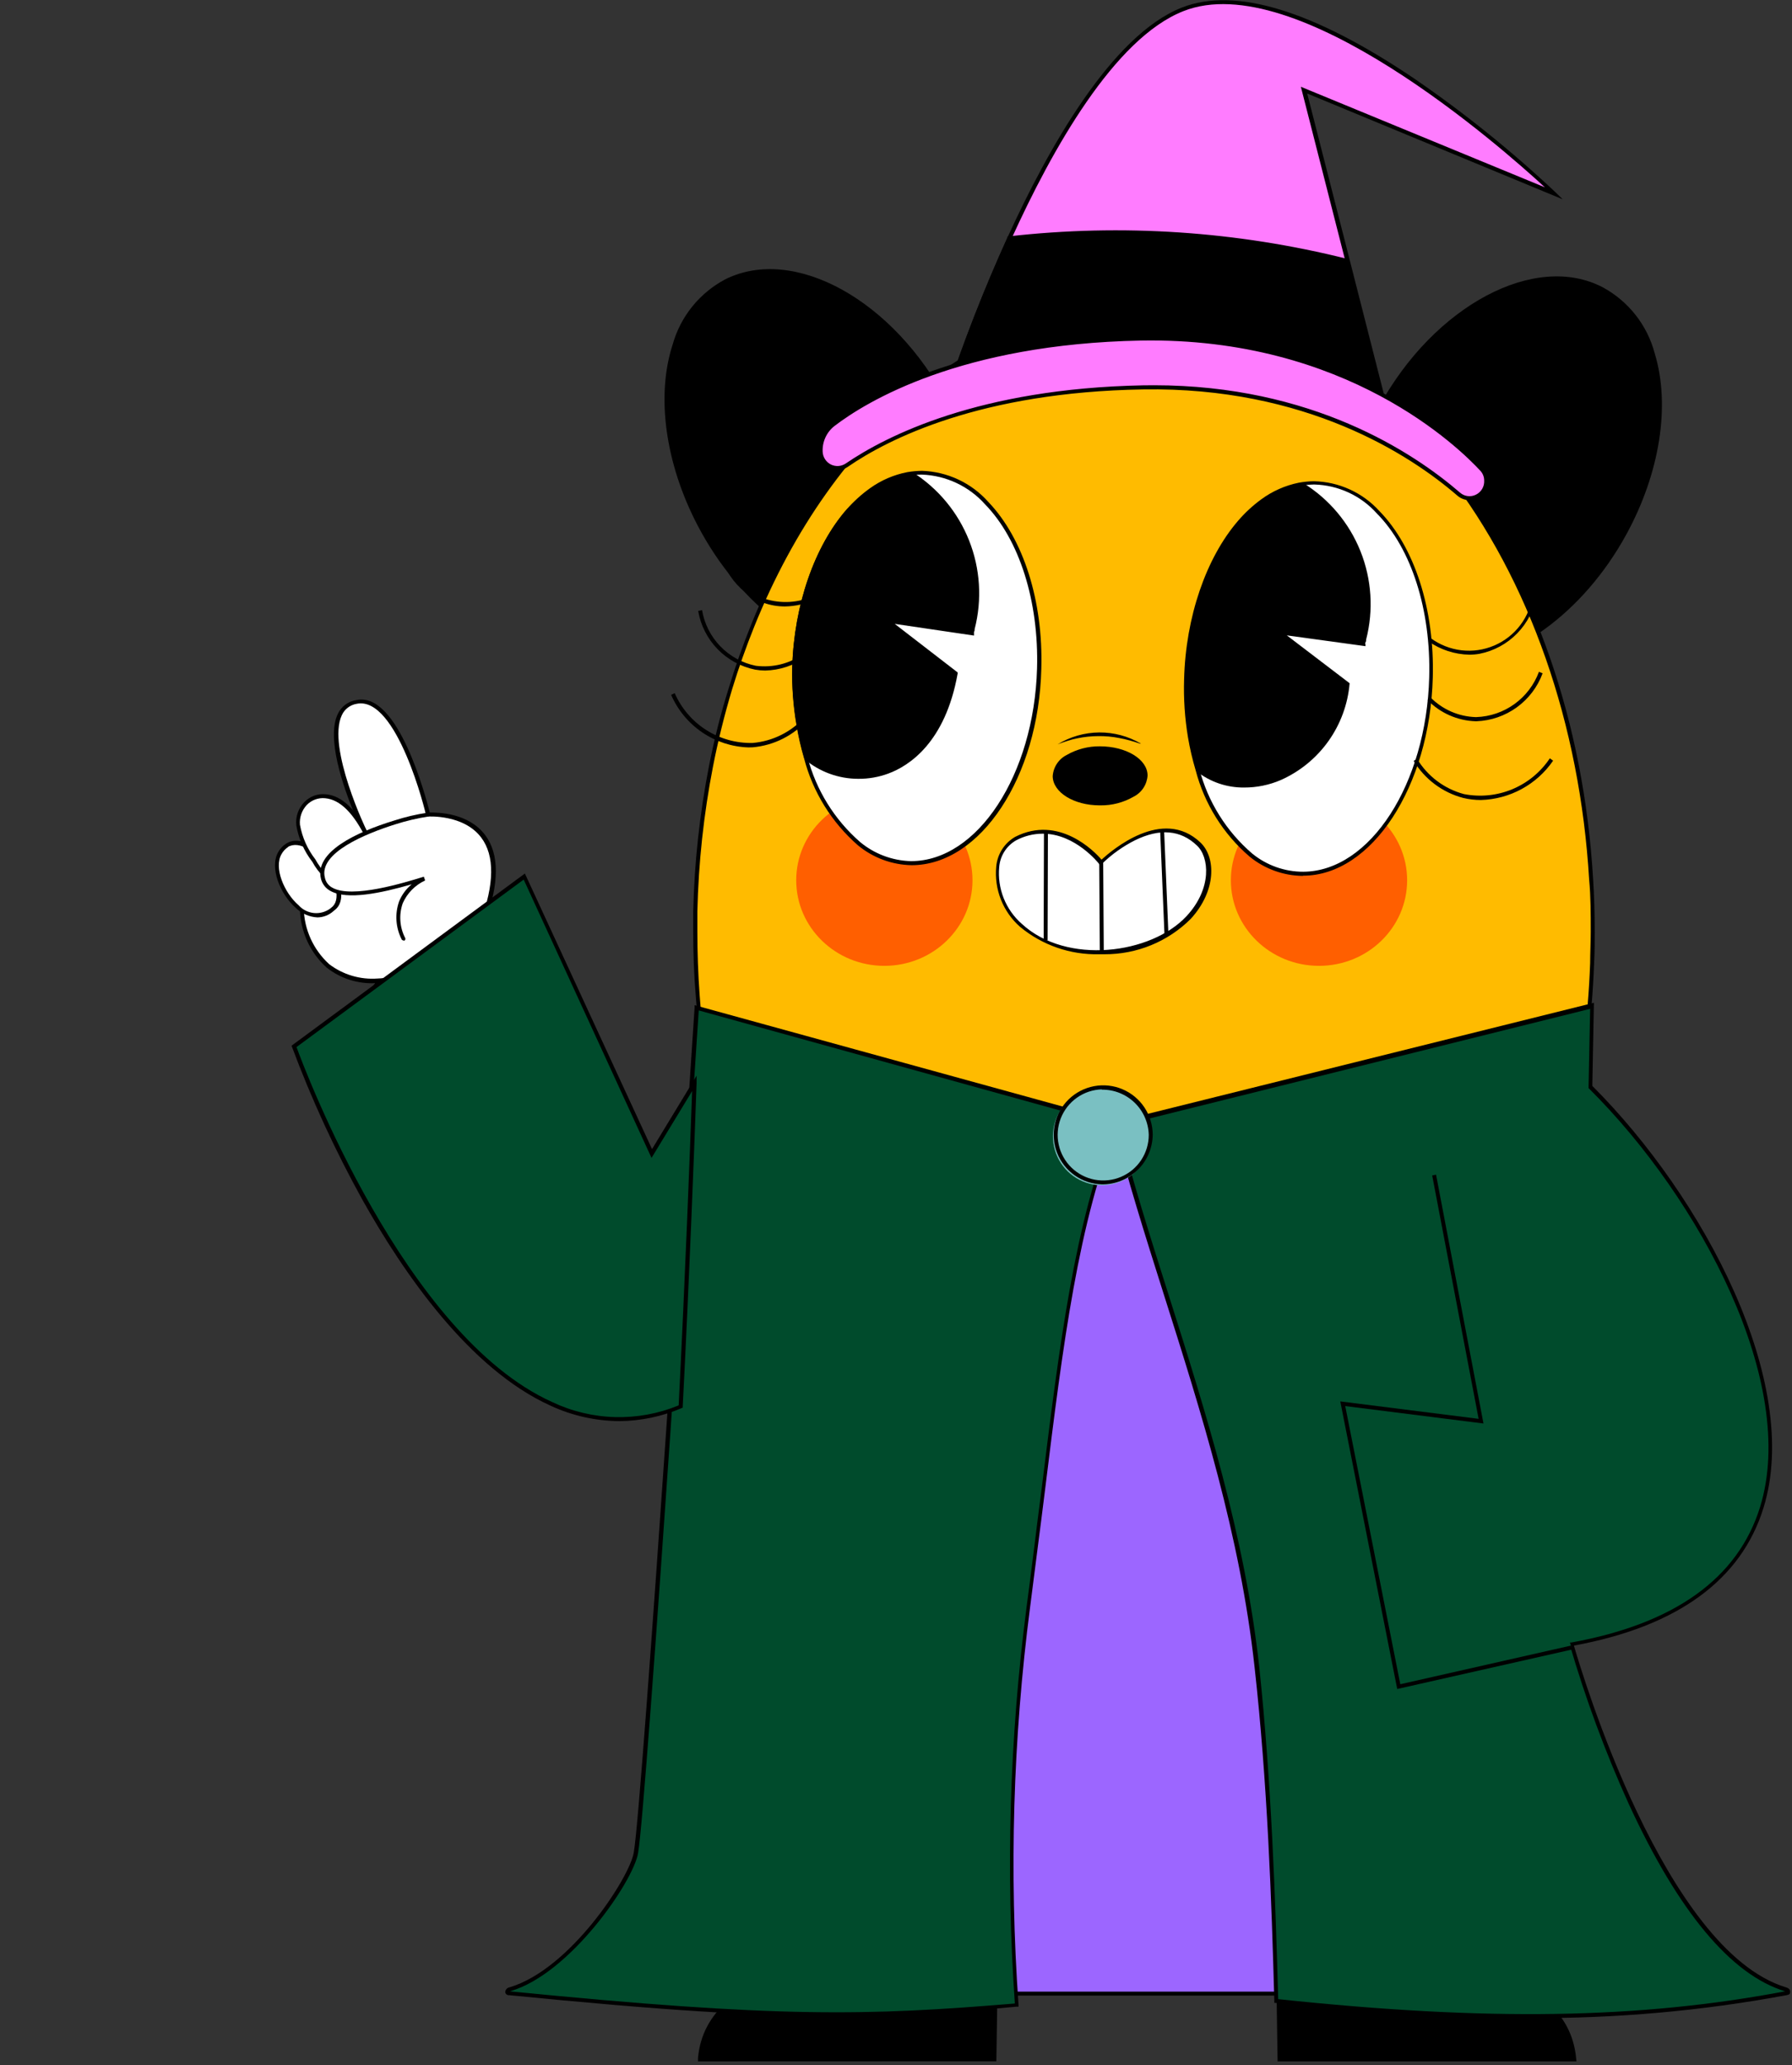 <?xml version="1.0" encoding="UTF-8"?> <svg xmlns="http://www.w3.org/2000/svg" width="467" height="538" viewBox="0 0 467 538" fill="none"><rect x="0" y="0" width="467" height="538" fill="#333333" stroke="none"/><g clip-path="url(#clip0_227_3831)"><path d="M363.425 366.212L362.702 511.691C362.702 511.691 407.608 509.42 410.008 536.26H333.694L331.113 367.193L363.425 366.212Z" fill="black"></path><path d="M410.83 537.034H332.943L330.336 366.471H331.084L363.344 365.516V366.238H364.118L363.447 510.994C369.564 510.865 408.482 510.994 410.753 536.312L410.83 537.034ZM334.439 535.46H409.153C405.979 510.53 363.163 512.388 362.699 512.388H361.899L362.621 366.858L358.363 367.012L331.859 367.787L334.439 535.46Z" fill="black"></path><path d="M229.302 366.212L230.024 511.691C230.024 511.691 185.119 509.42 182.719 536.26H259.032L261.613 367.193L229.302 366.212Z" fill="black"></path><path d="M181.895 537.035V536.209C184.14 510.943 223.187 510.762 229.2 510.891L228.478 366.213H229.226V365.49L261.486 366.445H262.234L259.653 537.009L181.895 537.035ZM227.729 512.414C218.8 512.414 186.437 513.911 183.572 535.512H258.415L260.995 367.942L234.491 367.168L230.233 367.013L230.955 512.543H230.155L227.729 512.414Z" fill="black"></path><path d="M240.313 168.177C257.613 158.67 260.014 129.809 245.674 103.714C231.334 77.62 205.685 64.173 188.384 73.68C171.084 83.188 168.683 112.048 183.023 138.143C197.363 164.237 223.012 177.684 240.313 168.177Z" fill="black"></path><path d="M228.089 171.7C211.83 171.7 193.016 158.254 181.867 137.014C173.403 120.884 170.925 103.231 175.286 89.786C176.304 86.151 178.054 82.763 180.428 79.83C182.802 76.896 185.751 74.479 189.094 72.727C207.004 63.875 232.967 78.249 246.877 104.806C255.342 120.961 257.82 138.614 253.458 152.06C252.44 155.691 250.69 159.075 248.316 162.004C245.941 164.933 242.993 167.346 239.651 169.093C236.052 170.847 232.093 171.739 228.089 171.7ZM200.681 71.049C196.815 71.036 192.999 71.919 189.532 73.63C186.322 75.328 183.491 77.661 181.211 80.487C178.931 83.313 177.249 86.573 176.267 90.07C172.009 103.257 174.435 120.6 182.771 136.523C193.765 157.428 212.192 170.693 228.063 170.693C231.929 170.705 235.745 169.822 239.212 168.112C242.425 166.418 245.258 164.086 247.539 161.259C249.82 158.433 251.5 155.171 252.478 151.673C256.736 138.485 254.31 121.142 245.974 105.219C234.98 84.418 216.553 71.152 200.681 71.152V71.049Z" fill="black"></path><path d="M422.62 140.253C437.397 114.387 435.491 85.486 418.363 75.701C401.235 65.915 375.37 78.95 360.593 104.816C345.815 130.682 347.721 159.583 364.849 169.368C381.978 179.154 407.842 166.119 422.62 140.253Z" fill="black"></path><path d="M377.516 173.119C373.36 173.157 369.254 172.201 365.542 170.332C362.234 168.528 359.329 166.069 357.004 163.105C354.679 160.141 352.983 156.734 352.018 153.092C347.889 139.569 350.651 121.942 359.374 105.941C373.749 79.617 400.021 65.63 417.673 74.843C420.987 76.636 423.898 79.088 426.228 82.049C428.558 85.009 430.258 88.415 431.222 92.057C435.352 105.58 432.59 123.207 423.841 139.208C412.46 160.009 393.672 173.119 377.516 173.119ZM405.673 72.985C389.904 72.985 371.503 85.889 360.277 106.535C351.683 122.303 348.947 139.646 352.999 152.989C353.911 156.489 355.525 159.767 357.744 162.625C359.962 165.482 362.738 167.858 365.903 169.609C369.494 171.384 373.46 172.269 377.465 172.19C393.208 172.19 411.634 159.286 422.835 138.64C431.455 122.871 434.165 105.554 430.113 92.186C429.201 88.686 427.586 85.407 425.368 82.55C423.15 79.693 420.374 77.317 417.209 75.566C413.623 73.802 409.668 72.918 405.673 72.985Z" fill="black"></path><path d="M415.068 242.594C415.068 245.175 415.068 248.039 414.913 250.723C412.797 311.346 386.886 363.245 349.877 388.717C334.797 399.468 316.781 405.332 298.262 405.518C284.382 405.461 270.711 402.128 258.363 395.789C216.787 374.988 186.385 322.598 181.765 259.42C181.37 253.932 181.172 248.358 181.172 242.697C181.172 240.942 181.172 239.239 181.172 237.535C181.457 224.795 182.838 212.102 185.301 199.598C186.669 192.63 188.372 185.868 190.463 179.339C192.166 173.713 194.102 168.267 196.218 163.003C216.245 113.323 254.414 79.772 298.262 79.772C359.555 79.772 409.829 145.453 414.784 229.045C414.939 233.535 415.068 238.103 415.068 242.594Z" fill="#FFBB00"></path><path d="M298.129 406.138C284.194 406.075 270.471 402.724 258.076 396.357C215.983 375.065 185.814 321.333 181.323 259.446C180.833 253.846 180.652 248.22 180.652 242.594C180.652 240.839 180.652 239.136 180.652 237.432C180.956 224.693 182.337 212.001 184.782 199.495C186.124 192.682 187.827 185.842 189.943 179.184C191.621 173.661 193.556 168.164 195.724 162.822C216.37 111.206 255.779 79.231 298.233 79.231C327.912 79.231 356.274 94.715 378.03 122.742C399.786 150.77 412.768 188.397 415.168 229.019C415.452 233.38 415.581 237.974 415.581 242.697C415.581 245.278 415.581 248.142 415.426 250.852C413.361 309.926 388.353 362.961 350.184 389.259C334.986 400.116 316.806 406.011 298.129 406.138ZM298.129 80.289C256.089 80.289 217.196 112.058 196.576 163.209C194.434 168.525 192.498 173.997 190.821 179.468C188.833 186.101 187.13 192.914 185.814 199.675C183.39 212.123 182.026 224.754 181.736 237.432C181.736 239.136 181.736 240.865 181.736 242.594C181.736 248.091 181.917 253.691 182.33 259.266C186.769 320.895 216.783 374.214 258.463 395.428C270.726 401.775 284.321 405.118 298.129 405.183C316.594 405.052 334.567 399.22 349.59 388.485C387.502 362.368 412.329 309.642 414.394 250.904C414.394 248.323 414.548 245.458 414.548 242.774C414.548 238.077 414.548 233.484 414.135 229.174C411.735 188.681 398.651 151.131 377.101 123.362C355.552 95.593 327.499 80.289 298.129 80.289Z" fill="black"></path><path d="M246.926 103.232C265.524 95.988 285.49 92.926 305.404 94.264C325.319 95.602 344.695 101.307 362.158 110.974C358.493 96.573 354.82 82.173 351.138 67.772L339.834 23.486L404.947 50.377C403.192 48.674 341.227 -10.606 308.168 2.401C290.412 9.42 274.282 37.293 263.03 61.939C256.916 75.401 251.54 89.185 246.926 103.232Z" fill="#FF7CFF"></path><path d="M362.959 112.083L361.927 111.515C344.53 101.875 325.224 96.184 305.381 94.846C285.537 93.508 265.641 96.556 247.108 103.773L246.102 104.16L246.437 103.128C251.066 89.083 256.45 75.299 262.567 61.836C273.174 38.608 289.691 9.188 307.963 1.987C321.899 -3.51 342.287 2.736 368.585 20.491C381.567 29.384 393.845 39.263 405.31 50.041L407.245 51.925L340.661 24.363L351.733 67.72C355.174 81.226 358.615 94.723 362.056 108.212L362.959 112.083ZM296.401 93.527C299.549 93.527 302.672 93.527 305.821 93.837C325.25 95.262 344.158 100.776 361.308 110.019L360.92 108.47C357.479 94.964 354.038 81.467 350.597 67.978C346.829 53.181 343.053 38.393 339.268 23.614L339.01 22.608L402.6 48.803C391.399 38.479 337.822 -8.697 308.427 2.89C290.362 9.988 274.129 39.021 263.573 62.248C257.596 75.355 252.315 88.767 247.753 102.431C263.296 96.543 279.78 93.526 296.401 93.527Z" fill="black"></path><path d="M246.926 103.231C265.524 95.987 285.49 92.926 305.404 94.264C325.319 95.602 344.695 101.307 362.158 110.974C358.493 96.573 354.82 82.172 351.138 67.772C322.353 60.575 292.512 58.599 263.03 61.939C256.916 75.4 251.54 89.185 246.926 103.231Z" fill="black"></path><path d="M362.959 112.084L361.927 111.516C344.53 101.876 325.224 96.184 305.381 94.846C285.537 93.508 265.641 96.556 247.108 103.773L246.102 104.161L246.437 103.128C251.066 89.084 256.45 75.299 262.567 61.836V61.578H262.877C292.421 58.236 322.325 60.229 351.165 67.462H351.475V67.746C354.916 81.252 358.357 94.749 361.798 108.238L362.959 112.084ZM296.401 93.528C299.549 93.528 302.672 93.528 305.821 93.838C325.25 95.263 344.158 100.777 361.308 110.019L360.92 108.47C357.479 95.085 354.038 81.691 350.597 68.288C322.055 61.167 292.471 59.2 263.238 62.481C257.389 75.521 252.221 88.856 247.753 102.431C263.296 96.543 279.78 93.526 296.401 93.528Z" fill="black"></path><path d="M213.867 117.71C213.871 118.501 214.089 119.276 214.5 119.952C214.91 120.629 215.497 121.181 216.197 121.549C216.897 121.918 217.684 122.089 218.474 122.045C219.263 122 220.026 121.742 220.68 121.297C231.184 114.148 255.289 101.864 297.897 101.038C340.506 100.212 367.811 118.226 380.147 128.859C380.794 129.413 381.59 129.765 382.435 129.87C383.281 129.974 384.139 129.827 384.902 129.447C385.664 129.067 386.298 128.471 386.724 127.733C387.15 126.995 387.348 126.148 387.296 125.297C387.246 124.253 386.835 123.259 386.134 122.484C380.302 116.11 350.958 87.308 297.278 88.341C250.153 89.244 225.661 104.187 217.274 110.69C216.188 111.528 215.321 112.615 214.746 113.86C214.171 115.104 213.905 116.469 213.97 117.839L213.867 117.71Z" fill="#FF7CFF"></path><path d="M382.936 130.304C381.789 130.304 380.681 129.892 379.813 129.142C367.425 118.432 340.275 100.754 297.899 101.451C255.523 102.147 231.496 114.354 220.966 121.606C220.256 122.102 219.425 122.394 218.561 122.454C217.697 122.513 216.834 122.336 216.063 121.942C215.297 121.534 214.655 120.928 214.201 120.189C213.747 119.45 213.499 118.603 213.482 117.735C213.384 116.298 213.633 114.859 214.208 113.538C214.782 112.218 215.667 111.055 216.785 110.148C225.199 103.696 249.845 88.598 297.202 87.695C351.399 86.663 381.052 116.084 386.446 122.019C387.226 122.878 387.683 123.983 387.736 125.142C387.775 125.806 387.677 126.471 387.449 127.096C387.222 127.721 386.869 128.293 386.412 128.776C385.955 129.26 385.404 129.644 384.793 129.907C384.182 130.17 383.523 130.305 382.858 130.304H382.936ZM300.712 100.367C341.824 100.367 368.251 117.787 380.484 128.342C381.041 128.832 381.731 129.144 382.466 129.241C383.201 129.337 383.949 129.213 384.613 128.884C385.3 128.553 385.872 128.026 386.258 127.368C386.644 126.711 386.826 125.954 386.781 125.194C386.784 124.232 386.414 123.307 385.749 122.613C380.407 116.858 350.986 87.747 297.305 88.727C250.335 89.631 225.818 104.599 217.482 110.974C216.466 111.762 215.654 112.783 215.115 113.951C214.576 115.119 214.326 116.399 214.385 117.684C214.415 118.379 214.629 119.053 215.005 119.638C215.382 120.223 215.907 120.698 216.527 121.013C217.138 121.314 217.818 121.449 218.497 121.404C219.177 121.358 219.833 121.135 220.398 120.755C231.031 113.503 255.239 101.218 297.822 100.392L300.712 100.367Z" fill="black"></path><path d="M187.494 293.77L409.441 293.022C378.188 403.35 401.492 487.2 421.132 519.382H165.738C182.76 480.146 192.703 438.207 195.108 395.505C197.325 361.404 194.763 327.161 187.494 293.77Z" fill="#9C66FF"></path><path d="M422.035 519.897H164.938L165.247 519.175C182.29 479.992 192.226 438.09 194.591 395.426C197.171 349.256 191.855 314.725 186.848 293.899L186.693 293.253L409.982 292.505L409.802 293.15C378.187 404.743 402.24 487.689 421.415 519.123L422.035 519.897ZM166.538 518.865H420.228C401.053 486.786 377.594 404.201 408.769 293.537L188.139 294.208C192.965 315.164 198.126 349.566 195.623 395.401C193.269 437.949 183.414 479.747 166.512 518.865H166.538Z" fill="black"></path><path d="M465.211 518.247C431.48 507.924 409.44 428.307 409.44 428.307C498.658 412.151 453.855 322.495 414.369 283.138L414.782 261.924L290.75 292.893C301.073 334.392 321.719 382.627 327.5 434.242C330.778 464.154 331.862 494.658 332.662 521.395C384.277 526.892 424.976 527.047 465.469 519.382C466.243 519.124 466.036 518.479 465.211 518.247Z" fill="#004B2C"></path><path d="M398.677 525.756C376.574 525.611 354.495 524.293 332.532 521.807H332.093V521.317C331.37 495.045 330.312 464.54 326.932 434.216C323.189 400.072 313.073 368.07 303.266 337.153C298.362 321.668 293.717 306.932 290.207 292.918V292.402L415.375 261.252L414.962 282.905C444.099 312.016 469.623 360.328 459.584 392.794C453.777 411.634 437.131 423.764 410.162 428.719C412.2 435.764 433.827 508.155 465.442 517.756C466.139 517.936 466.552 518.401 466.526 518.891C466.5 519.381 466.526 519.614 465.571 519.794C443.512 523.895 421.114 525.891 398.677 525.756ZM333.1 520.827C387.606 526.608 427.143 525.988 465.21 518.788C451.093 514.504 437.337 497.987 424.356 469.753C418.3 456.365 413.195 442.566 409.078 428.461L408.923 427.919H409.491C436.408 423.041 452.951 411.169 458.68 392.614C468.616 360.509 443.196 312.48 414.136 283.627L413.981 283.472L414.394 262.826L291.549 293.383C295.007 307.241 299.601 321.771 304.453 337.075C314.26 368.045 324.402 400.072 328.17 434.319C331.319 464.23 332.377 494.632 333.1 520.827Z" fill="black"></path><path d="M181.635 262.646L291.06 292.789C277.95 324.223 274.982 367.632 268.066 418.732C263.621 453.111 262.609 487.847 265.046 522.427C226.334 525.653 204.243 526.376 132.73 519.279C131.852 519.279 132.084 518.479 132.91 518.246C148.576 513.627 164.551 489.651 165.764 482.812C168.086 469.702 181.635 262.646 181.635 262.646Z" fill="#004B2C"></path><path d="M218.021 525.266C197.142 525.266 172.496 523.744 132.674 519.795C132.444 519.819 132.212 519.755 132.026 519.616C131.84 519.478 131.712 519.275 131.668 519.047C131.669 518.739 131.778 518.441 131.976 518.205C132.174 517.97 132.449 517.811 132.752 517.756C148.701 513.059 164.16 489.006 165.166 482.606C167.463 469.702 180.883 264.556 181.012 262.491V261.872L291.625 292.325L291.418 292.893C281.095 317.772 276.992 350.367 272.346 388.124C271.133 397.982 269.765 408.176 268.449 418.68C263.989 453.024 262.977 487.728 265.43 522.273V522.789H264.939C248.113 524.363 234.202 525.266 218.021 525.266ZM132.855 518.789C203.052 525.757 225.97 525.163 264.475 521.963C262.062 487.537 263.082 452.956 267.52 418.732C268.94 408.228 270.101 398.086 271.417 388.175C276.063 350.625 280.063 318.159 290.334 293.203L182.096 263.24C181.271 275.937 168.521 470.115 166.276 482.838C164.934 490.348 148.546 514.195 133.062 518.737L132.855 518.789Z" fill="black"></path><path d="M299.887 295.654C299.964 298.191 299.282 300.693 297.929 302.84C296.576 304.986 294.613 306.681 292.291 307.705C289.969 308.73 287.394 309.038 284.896 308.591C282.398 308.143 280.091 306.961 278.269 305.194C276.447 303.428 275.194 301.158 274.669 298.674C274.145 296.191 274.374 293.608 275.327 291.256C276.279 288.904 277.912 286.89 280.016 285.471C282.12 284.052 284.6 283.294 287.138 283.292C290.467 283.244 293.679 284.519 296.069 286.836C298.459 289.154 299.832 292.325 299.887 295.654Z" fill="#7AC0C2"></path><path d="M287.136 308.558C284.601 308.487 282.142 307.67 280.068 306.21C277.994 304.75 276.397 302.71 275.475 300.347C274.554 297.984 274.349 295.401 274.887 292.923C275.425 290.444 276.682 288.178 278.5 286.41C280.318 284.641 282.617 283.447 285.11 282.978C287.603 282.509 290.179 282.785 292.516 283.771C294.852 284.757 296.847 286.411 298.249 288.524C299.652 290.638 300.401 293.118 300.402 295.654C300.347 299.122 298.921 302.428 296.434 304.846C293.948 307.265 290.605 308.6 287.136 308.558ZM287.136 283.808C284.804 283.879 282.544 284.636 280.64 285.984C278.735 287.332 277.27 289.212 276.427 291.388C275.584 293.564 275.402 295.94 275.902 298.219C276.402 300.498 277.563 302.58 279.239 304.203C280.916 305.826 283.033 306.919 285.327 307.346C287.621 307.773 289.99 307.514 292.138 306.602C294.286 305.69 296.117 304.165 297.403 302.218C298.689 300.271 299.373 297.988 299.369 295.654C299.288 292.478 297.959 289.462 295.669 287.259C293.379 285.056 290.313 283.844 287.136 283.886V283.808Z" fill="black"></path><path d="M95.231 216.785C95.231 216.785 80.005 185.635 92.909 182.9C104.006 180.551 111.49 212.218 111.49 212.218C111.49 212.218 136.988 210.23 125.762 240.425C127.259 240.402 128.725 240.847 129.956 241.699C131.187 242.55 132.121 243.765 132.627 245.174C136.008 253.716 113.684 263.549 106.819 264.736C96.702 266.491 94.922 257.588 99.412 255.6H98.483C98.483 255.6 80.418 257.717 78.689 236.761C78.689 236.761 67.565 227.238 80.598 223.702C79.856 221.605 79.81 219.324 80.469 217.198C80.939 215.644 81.786 214.231 82.934 213.082C84.082 211.934 85.496 211.088 87.05 210.617C90.896 209.792 93.089 212.966 95.231 216.785Z" fill="white"></path><path d="M104.367 265.356C102.783 265.53 101.186 265.17 99.83 264.333C98.474 263.496 97.437 262.23 96.882 260.736C96.625 259.959 96.57 259.129 96.724 258.325C96.877 257.521 97.234 256.77 97.76 256.142C93.216 256.35 88.747 254.921 85.166 252.116C83.033 250.204 81.312 247.876 80.109 245.276C78.907 242.675 78.248 239.857 78.172 236.993C77.269 236.167 73.01 232.064 73.836 228.218C74.326 226.025 76.417 224.399 79.901 223.341C79.265 221.281 79.265 219.077 79.901 217.018C80.397 215.377 81.294 213.886 82.51 212.678C83.727 211.471 85.225 210.585 86.869 210.101C87.855 209.881 88.883 209.932 89.842 210.25C90.801 210.569 91.656 211.141 92.314 211.908C89.372 204.811 85.011 192.217 88.056 185.945C88.509 184.998 89.189 184.177 90.035 183.556C90.882 182.935 91.869 182.532 92.908 182.384C103.773 180.087 110.974 207.753 112.006 211.676C113.993 211.676 122.045 211.676 126.458 217.586C130.123 222.515 130.149 230.051 126.458 240.038C127.936 240.033 129.378 240.497 130.575 241.364C131.772 242.232 132.662 243.458 133.117 244.864C133.435 245.736 133.547 246.67 133.444 247.592C133.341 248.515 133.026 249.401 132.523 250.181C128.523 257.407 112.806 264.091 106.973 265.124C106.112 265.272 105.24 265.35 104.367 265.356ZM102.586 254.697L99.695 255.962C98.888 256.35 98.252 257.024 97.914 257.854C97.575 258.684 97.557 259.61 97.863 260.452C98.56 262.723 101.296 265.046 106.793 264.091C112.29 263.136 127.826 256.53 131.62 249.691C132.037 249.033 132.3 248.29 132.389 247.517C132.479 246.744 132.392 245.961 132.136 245.226C131.743 243.986 130.955 242.909 129.892 242.159C128.83 241.409 127.552 241.027 126.252 241.071C125.787 241.071 125.478 241.071 125.297 240.761L125.168 240.555V240.245C128.858 230.335 128.936 222.928 125.426 218.231C120.832 212.089 111.516 212.734 111.438 212.734H110.999V212.295C110.999 211.985 103.515 181.145 92.934 183.364C92.091 183.504 91.297 183.851 90.621 184.373C89.945 184.896 89.41 185.578 89.063 186.358C85.166 194.746 95.489 216.373 95.669 216.605L94.766 217.069C92.392 212.785 90.379 210.437 87.23 211.108C85.762 211.548 84.427 212.347 83.345 213.433C82.264 214.519 81.47 215.857 81.037 217.328C80.373 219.339 80.373 221.51 81.037 223.521L81.217 224.038L80.701 224.192C77.243 225.121 75.256 226.567 74.843 228.451C74.043 232.064 78.946 236.193 78.998 236.348H79.153V236.58C79.207 239.338 79.823 242.056 80.963 244.567C82.104 247.079 83.745 249.331 85.785 251.187C89.385 253.931 93.865 255.262 98.379 254.929L102.586 254.697Z" fill="black"></path><path d="M74.842 220.218C81.526 216.089 92.34 232.554 86.791 236.761L86.456 237.07C79.178 243.058 69.242 228.476 72.958 222.205C73.412 221.397 74.059 220.714 74.842 220.218Z" fill="white"></path><path d="M82.737 239.006C80.651 238.901 78.672 238.049 77.163 236.606C73.008 233.019 70.143 225.973 72.543 221.921C73.034 221.049 73.735 220.312 74.582 219.779C78.298 217.482 82.944 220.812 85.912 225.147C88.879 229.483 90.325 234.851 87.124 237.174L86.944 237.329C85.796 238.386 84.298 238.983 82.737 239.006ZM74.84 220.218L75.098 220.657C74.392 221.111 73.807 221.732 73.395 222.463C71.278 226.025 74.04 232.58 77.808 235.832C78.837 236.986 80.263 237.712 81.802 237.865C83.341 238.018 84.882 237.587 86.118 236.658L86.35 236.451C88.931 234.567 87.512 229.69 84.905 225.844C82.298 221.999 78.092 218.824 74.969 220.683L74.84 220.218Z" fill="black"></path><path d="M98.867 255.497C102.106 255.135 105.268 254.264 108.235 252.917Z" fill="white"></path><path d="M98.872 256.065C98.805 256.069 98.739 256.059 98.676 256.036C98.614 256.013 98.556 255.977 98.508 255.931C98.46 255.885 98.421 255.83 98.395 255.769C98.369 255.708 98.355 255.642 98.356 255.575C98.355 255.44 98.405 255.309 98.496 255.209C98.586 255.109 98.711 255.046 98.846 255.033C102.024 254.656 105.124 253.785 108.033 252.452C108.096 252.423 108.163 252.408 108.232 252.406C108.301 252.405 108.369 252.418 108.432 252.445C108.495 252.472 108.552 252.512 108.599 252.562C108.646 252.612 108.682 252.671 108.704 252.736C108.755 252.863 108.754 253.005 108.701 253.13C108.648 253.256 108.547 253.356 108.421 253.407C105.404 254.771 102.189 255.642 98.897 255.988L98.872 256.065Z" fill="black"></path><path d="M118.715 248.038C121.639 246.008 124.087 243.366 125.889 240.296Z" fill="white"></path><path d="M118.715 248.554C118.628 248.556 118.542 248.535 118.466 248.495C118.389 248.454 118.324 248.395 118.276 248.322C118.206 248.204 118.183 248.064 118.211 247.93C118.24 247.796 118.318 247.678 118.431 247.6C121.265 245.6 123.633 243.012 125.373 240.012C125.439 239.893 125.549 239.804 125.679 239.765C125.81 239.727 125.95 239.741 126.07 239.806C126.185 239.876 126.269 239.986 126.307 240.114C126.346 240.243 126.335 240.381 126.277 240.502C124.441 243.669 121.93 246.392 118.921 248.477L118.715 248.554Z" fill="black"></path><path d="M88.39 230.748C85.597 229.274 83.305 227 81.809 224.219C79.71 221.509 78.302 218.329 77.706 214.954C77.581 213.971 77.676 212.973 77.984 212.031C78.292 211.09 78.805 210.228 79.487 209.51C80.168 208.791 81.001 208.233 81.925 207.875C82.849 207.518 83.841 207.37 84.829 207.443C90.248 207.882 93.939 214.205 96.004 218.412C97.546 221.031 98.096 224.118 97.552 227.109C97.031 228.706 95.902 230.034 94.41 230.807C92.918 231.579 91.183 231.734 89.577 231.238L88.39 230.748Z" fill="white"></path><path d="M91.436 231.857C90.765 231.857 90.097 231.77 89.449 231.599C89.023 231.517 88.607 231.387 88.21 231.212C85.314 229.726 82.938 227.395 81.397 224.527C79.236 221.749 77.799 218.476 77.216 215.004C77.103 213.912 77.229 212.809 77.586 211.77C77.942 210.732 78.52 209.783 79.281 208.991C79.992 208.247 80.864 207.674 81.83 207.316C82.796 206.958 83.83 206.825 84.855 206.926C89.139 207.262 92.933 210.953 96.469 218.205C98.033 220.892 98.6 224.044 98.069 227.108C97.65 228.525 96.77 229.762 95.569 230.623C94.367 231.483 92.913 231.917 91.436 231.857ZM88.597 230.257C88.947 230.404 89.31 230.516 89.681 230.592C91.156 231.059 92.756 230.928 94.136 230.229C95.516 229.529 96.567 228.316 97.062 226.85C97.569 224.014 97.008 221.091 95.488 218.643C92.133 211.778 88.623 208.32 84.726 207.959C83.85 207.874 82.965 207.987 82.138 208.291C81.312 208.595 80.564 209.081 79.952 209.714C79.307 210.399 78.815 211.214 78.508 212.104C78.201 212.993 78.086 213.938 78.171 214.875C78.761 218.168 80.143 221.268 82.197 223.908C83.634 226.603 85.845 228.805 88.546 230.231L88.597 230.257Z" fill="black"></path><path d="M111.488 212.217C108.549 212.682 105.65 213.373 102.817 214.282C97.062 216.088 82.171 221.353 84.158 228.812C86.145 236.27 102.817 231.186 110.611 228.812C109.168 229.424 107.869 230.332 106.797 231.476C105.725 232.619 104.904 233.975 104.386 235.454C103.869 236.934 103.666 238.506 103.791 240.068C103.917 241.631 104.367 243.15 105.114 244.529" fill="white"></path><path d="M105.112 244.993C105.012 244.995 104.914 244.966 104.831 244.911C104.748 244.856 104.684 244.776 104.647 244.684C103.884 243.172 103.434 241.522 103.323 239.833C103.212 238.143 103.443 236.449 104.002 234.851C104.712 233.116 105.838 231.583 107.28 230.386C99.228 232.709 90.479 234.541 86.117 232.115C85.516 231.797 84.988 231.358 84.566 230.824C84.144 230.291 83.837 229.676 83.665 229.018C81.833 221.947 92.905 216.785 102.66 213.792C105.513 212.859 108.44 212.169 111.409 211.727C111.542 211.704 111.679 211.735 111.79 211.812C111.901 211.889 111.977 212.007 112.002 212.14C112.013 212.208 112.011 212.277 111.994 212.344C111.978 212.411 111.949 212.474 111.908 212.529C111.867 212.584 111.816 212.631 111.756 212.666C111.697 212.701 111.632 212.724 111.564 212.734C108.651 213.194 105.779 213.876 102.97 214.772C95.382 217.172 82.943 222.179 84.672 228.683C84.782 229.23 85.012 229.746 85.347 230.192C85.682 230.639 86.113 231.005 86.608 231.264C91.769 234.18 105.37 229.973 110.454 228.399L110.789 229.38C108.19 230.586 106.117 232.695 104.957 235.315C104.439 236.794 104.23 238.362 104.34 239.924C104.451 241.486 104.881 243.009 105.602 244.4C105.631 244.462 105.647 244.53 105.648 244.598C105.649 244.667 105.636 244.735 105.609 244.798C105.583 244.862 105.543 244.919 105.493 244.965C105.443 245.012 105.383 245.048 105.318 245.071C105.28 245.072 105.243 245.066 105.207 245.053C105.172 245.04 105.139 245.019 105.112 244.993Z" fill="black"></path><path d="M180.963 282.311C180.266 301.951 179.027 333.927 177.35 366.47C118.353 390.575 76.699 272.608 76.699 272.608L136.78 228.347L169.969 300.609L180.963 282.311Z" fill="#004B2C"></path><path d="M161.404 370.239C155.206 370.194 149.09 368.821 143.468 366.213C122.383 356.69 105.195 331.786 94.433 312.559C87.351 299.773 81.227 286.48 76.109 272.789L75.981 272.428L136.784 227.574L169.921 299.371L181.534 280.247V282.209C180.941 298.829 179.702 331.863 177.921 366.394V366.729L177.612 366.858C172.486 369.047 166.977 370.196 161.404 370.239ZM77.271 272.789C79.335 278.467 105.427 347.915 143.881 365.258C149.013 367.697 154.599 369.036 160.279 369.187C165.959 369.338 171.608 368.299 176.863 366.136C178.541 333.024 179.754 301.358 180.373 284.248L169.792 301.668L136.474 229.148L77.271 272.789Z" fill="black"></path><path d="M357.849 398.575L356.688 389.31L357.72 389.181L358.855 398.446L357.849 398.575Z" fill="black"></path><path d="M359.813 417.545L358.832 410.809L359.864 410.654L360.819 417.39L359.813 417.545Z" fill="black"></path><path d="M373.721 306.133L385.979 370.239L349.926 365.697L364.507 439.404L409.516 429.236" fill="#004B2C"></path><path d="M364.121 440.023L364.018 439.507L349.281 365.103L385.335 369.645L373.231 306.236L374.237 306.029L386.599 370.858L350.572 366.316L364.921 438.785L409.388 428.72L409.62 429.752L364.121 440.023Z" fill="black"></path><path d="M230.465 251.627C243.15 251.627 253.434 241.643 253.434 229.329C253.434 217.014 243.15 207.031 230.465 207.031C217.78 207.031 207.496 217.014 207.496 229.329C207.496 241.643 217.78 251.627 230.465 251.627Z" fill="#FF5F00"></path><path d="M343.735 251.627C356.42 251.627 366.703 241.643 366.703 229.329C366.703 217.014 356.42 207.031 343.735 207.031C331.049 207.031 320.766 217.014 320.766 229.329C320.766 241.643 331.049 251.627 343.735 251.627Z" fill="#FF5F00"></path><path d="M309.1 176.938C308.943 181.983 309.28 187.031 310.106 192.01C310.587 194.877 311.242 197.713 312.068 200.501C314.322 209.171 319.176 216.943 325.978 222.773C329.854 225.917 334.691 227.639 339.682 227.65C357.309 227.65 372.226 204.604 372.974 176.448C373.722 148.291 360.07 125.606 342.392 125.735C341.136 125.759 339.884 125.889 338.65 126.123C335.205 126.824 331.956 128.269 329.127 130.355C326.912 131.943 324.901 133.798 323.139 135.878C315.01 145.272 309.538 160.189 309.1 176.938Z" fill="white"></path><path d="M339.5 228.193C334.455 228.137 329.579 226.372 325.667 223.186C318.78 217.28 313.863 209.409 311.576 200.63C310.74 197.826 310.076 194.973 309.589 192.088C308.758 187.083 308.421 182.009 308.582 176.938C308.995 160.783 314.286 145.35 322.673 135.646C324.465 133.562 326.492 131.691 328.712 130.072C331.607 127.95 334.926 126.48 338.442 125.762C339.711 125.529 340.997 125.4 342.287 125.375H342.442C345.653 125.446 348.817 126.169 351.74 127.5C354.664 128.831 357.287 130.742 359.449 133.117C368.663 142.537 373.876 158.77 373.386 176.526C372.637 204.914 357.462 228.141 339.577 228.141L339.5 228.193ZM323.422 136.317C315.163 145.969 310.028 161.118 309.589 176.964C309.448 181.967 309.794 186.971 310.621 191.907C311.094 194.757 311.741 197.575 312.557 200.346C314.797 208.912 319.595 216.592 326.312 222.36C330.082 225.447 334.808 227.126 339.681 227.109C357.023 226.98 371.734 204.243 372.457 176.422C372.921 158.925 367.837 142.872 358.804 133.762C356.748 131.468 354.246 129.616 351.45 128.321C348.655 127.025 345.625 126.312 342.545 126.226H342.39C341.16 126.253 339.934 126.382 338.726 126.613C335.369 127.31 332.201 128.718 329.435 130.743C327.257 132.318 325.273 134.146 323.525 136.188L323.422 136.317Z" fill="black"></path><path d="M309.1 176.939C308.943 181.983 309.28 187.031 310.106 192.01C310.587 194.878 311.242 197.713 312.068 200.501C325.565 211.263 348.508 200.217 350.779 178.048L333.075 164.577L355.063 167.571C355.063 167.158 355.296 166.719 355.373 166.306C357.347 158.78 356.852 150.818 353.962 143.594C351.073 136.37 345.94 130.264 339.321 126.175C335.473 126.975 331.84 128.585 328.662 130.898C326.633 132.366 324.756 134.034 323.062 135.879C315.01 145.273 309.538 160.189 309.1 176.939Z" fill="black"></path><path d="M324.225 205.172C319.701 205.219 315.299 203.706 311.76 200.888V200.733C310.923 197.929 310.259 195.076 309.772 192.191C308.941 187.186 308.604 182.112 308.766 177.042C309.179 160.886 314.469 145.453 322.857 135.749C324.573 133.9 326.466 132.223 328.509 130.743C331.744 128.375 335.449 126.73 339.374 125.917H339.58H339.735C346.425 130.086 351.612 136.281 354.54 143.6C357.469 150.919 357.987 158.981 356.02 166.615C356.02 166.848 356.02 167.106 355.839 167.39C355.659 167.674 355.839 167.699 355.839 167.88V168.345L335.348 165.531L351.71 177.997V178.074C351.243 183.482 349.335 188.666 346.185 193.087C343.035 197.508 338.758 201.003 333.799 203.211C330.777 204.516 327.517 205.184 324.225 205.172ZM312.534 200.191C315.463 202.377 318.931 203.725 322.568 204.093C326.204 204.462 329.872 203.835 333.18 202.282C337.92 200.164 342.013 196.826 345.042 192.61C348.07 188.393 349.926 183.449 350.42 178.281L331.373 163.802L354.859 167.002C354.934 166.766 354.994 166.524 355.039 166.28C358.756 150.227 352.613 134.769 339.4 126.794C335.673 127.595 332.157 129.169 329.077 131.414C327.083 132.858 325.233 134.491 323.554 136.291C315.295 145.943 310.159 161.093 309.721 176.938C309.58 181.941 309.926 186.946 310.753 191.881C311.174 194.685 311.769 197.461 312.534 200.191Z" fill="black"></path><path d="M382.934 170.564C379.106 170.491 375.386 169.278 372.25 167.08L372.818 166.228C375.171 167.972 377.94 169.07 380.849 169.412C383.758 169.754 386.706 169.329 389.399 168.177C392.093 167.026 394.438 165.19 396.202 162.851C397.965 160.513 399.086 157.753 399.451 154.847L400.458 155.053C399.814 158.808 398.046 162.279 395.387 165.007C392.728 167.735 389.304 169.592 385.567 170.331C384.698 170.484 383.817 170.561 382.934 170.564Z" fill="black"></path><path d="M384.794 187.906H384.536C379.808 187.75 375.322 185.771 372.02 182.384L372.768 181.661C375.887 184.838 380.112 186.687 384.562 186.822H384.743C388.325 186.696 391.788 185.508 394.693 183.407C397.597 181.307 399.811 178.39 401.053 175.028L402.008 175.415C400.695 178.966 398.359 182.047 395.295 184.27C392.231 186.494 388.577 187.759 384.794 187.906Z" fill="black"></path><path d="M385.904 208.424C384.357 208.422 382.815 208.24 381.31 207.882C375.918 206.464 371.289 203.002 368.406 198.23L369.284 197.688C372.01 202.215 376.386 205.508 381.491 206.875C385.728 207.712 390.117 207.273 394.105 205.615C398.092 203.956 401.498 201.153 403.892 197.559L404.744 198.178C402.633 201.25 399.827 203.779 396.552 205.56C393.278 207.341 389.63 208.322 385.904 208.424Z" fill="black"></path><path d="M206.975 173.816C206.818 178.852 207.155 183.891 207.981 188.862C208.451 191.738 209.097 194.582 209.917 197.378C212.171 206.093 217.012 213.921 223.801 219.831C227.652 222.986 232.451 224.758 237.428 224.864C255.08 224.864 270.075 202.256 270.978 174.177C271.881 146.098 258.074 123.207 240.422 123.104C239.167 123.11 237.915 123.223 236.679 123.439C233.231 124.091 229.965 125.482 227.105 127.517C224.9 129.098 222.883 130.925 221.092 132.962C212.988 142.253 207.465 157.092 206.975 173.816Z" fill="white"></path><path d="M237.613 225.405C232.491 225.321 227.551 223.502 223.599 220.243C216.729 214.263 211.826 206.347 209.534 197.532C208.706 194.719 208.051 191.858 207.572 188.964C206.705 183.955 206.333 178.872 206.463 173.789C206.927 157.685 212.243 142.304 220.683 132.677C222.484 130.616 224.519 128.771 226.747 127.18C229.651 125.1 232.97 123.674 236.477 123C237.748 122.787 239.034 122.674 240.322 122.664C243.589 122.776 246.799 123.55 249.757 124.938C252.716 126.326 255.363 128.301 257.536 130.742C266.698 140.291 271.885 156.55 271.369 174.254C270.672 202.462 255.497 225.379 237.613 225.405ZM221.405 133.426C213.147 142.949 207.959 158.021 207.495 173.815C207.338 178.825 207.666 183.837 208.476 188.784C208.957 191.634 209.612 194.452 210.437 197.223C212.672 205.815 217.448 213.532 224.141 219.366C227.883 222.478 232.567 224.233 237.432 224.347C254.749 224.347 269.459 201.868 270.259 174.151C270.75 156.73 265.691 140.6 256.71 131.387C254.628 129.055 252.097 127.167 249.267 125.837C246.438 124.506 243.369 123.761 240.245 123.645C239.016 123.641 237.789 123.754 236.58 123.98C233.22 124.617 230.04 125.982 227.264 127.98C225.078 129.527 223.085 131.329 221.328 133.348L221.405 133.426Z" fill="black"></path><path d="M206.975 173.816C206.818 178.852 207.155 183.891 207.981 188.862C208.451 191.738 209.097 194.582 209.917 197.378C221.35 207.056 243.673 204.14 248.809 175.493L231.105 161.789L253.093 165.17C253.093 164.732 253.325 164.319 253.429 163.906C255.427 156.344 254.952 148.34 252.073 141.068C249.194 133.795 244.061 127.635 237.428 123.491C233.581 124.248 229.94 125.814 226.743 128.085C224.712 129.522 222.828 131.155 221.117 132.962C212.988 142.253 207.465 157.092 206.975 173.816Z" fill="black"></path><path d="M223.65 202.901C218.507 202.898 213.531 201.069 209.611 197.739V197.585C208.783 194.771 208.128 191.91 207.65 189.016C206.753 183.992 206.355 178.892 206.462 173.79C206.927 157.686 212.243 142.304 220.682 132.678C222.407 130.868 224.299 129.226 226.334 127.774C229.64 125.391 233.428 123.761 237.432 123H237.612H237.793C244.469 127.226 249.634 133.459 252.546 140.803C255.458 148.148 255.967 156.227 254 163.88C254 164.112 254 164.37 253.82 164.654C253.808 164.808 253.808 164.964 253.82 165.118V165.583L233.173 162.538L249.561 175.183V175.493C246.335 193.558 236.812 199.572 231.496 201.533C228.986 202.463 226.327 202.926 223.65 202.901ZM210.385 197.068C213.183 199.388 216.54 200.934 220.121 201.555C223.703 202.175 227.384 201.847 230.799 200.604C239.677 197.378 245.871 188.526 248.245 175.674L229.199 160.963L252.736 164.473C252.808 164.235 252.868 163.994 252.916 163.751C254.902 156.352 254.47 148.512 251.685 141.376C248.899 134.24 243.905 128.181 237.432 124.084C233.715 124.844 230.198 126.373 227.109 128.574C225.116 129.991 223.266 131.598 221.586 133.375C213.327 142.898 208.14 157.97 207.675 173.764C207.518 178.773 207.847 183.786 208.656 188.732C209.059 191.544 209.636 194.328 210.385 197.068Z" fill="black"></path><path d="M204.551 157.996C202.66 158.001 200.783 157.678 199.002 157.041C195.458 155.663 192.425 153.227 190.314 150.063C188.204 146.9 187.119 143.164 187.208 139.362H188.215C188.147 142.941 189.176 146.454 191.165 149.43C193.154 152.406 196.006 154.702 199.338 156.008C203.59 157.362 208.196 157.067 212.242 155.182L212.655 156.112C210.118 157.308 207.355 157.95 204.551 157.996Z" fill="black"></path><path d="M199.391 174.693C198.526 174.686 197.663 174.608 196.811 174.461C193.076 173.711 189.657 171.848 187.003 169.116C184.349 166.384 182.586 162.911 181.945 159.157L182.952 158.95C183.551 162.5 185.21 165.785 187.711 168.373C190.213 170.962 193.439 172.733 196.965 173.454C201.365 174.019 205.817 172.904 209.431 170.331L210.024 171.183C206.909 173.386 203.206 174.608 199.391 174.693Z" fill="black"></path><path d="M195.054 194.721C190.741 194.582 186.556 193.22 182.988 190.794C179.419 188.368 176.614 184.977 174.898 181.017L175.828 180.578C177.542 184.513 180.39 187.849 184.007 190.161C187.624 192.473 191.847 193.656 196.138 193.559C201.422 193.108 206.329 190.64 209.842 186.669L210.591 187.366C206.897 191.579 201.72 194.204 196.138 194.695L195.054 194.721Z" fill="black"></path><path d="M309.692 239.057C298.724 250.825 276.375 250.645 266.026 241.07C257.741 233.328 258.283 221.688 264.684 218.462C277.149 212.088 286.904 224.682 286.904 224.682C286.904 224.682 301.692 209.688 312.376 219.882C315.912 223.263 316.557 231.65 309.692 239.057Z" fill="white"></path><path d="M286.463 248.606C278.944 248.794 271.61 246.254 265.817 241.457C263.62 239.516 261.913 237.082 260.837 234.355C259.76 231.628 259.345 228.684 259.623 225.766C259.762 224.174 260.282 222.639 261.14 221.291C261.998 219.944 263.169 218.823 264.553 218.023C275.908 212.243 285.199 221.766 287.057 223.959C289.638 221.637 302.929 210.049 312.865 219.52C316.891 223.392 317.02 232.089 310.284 239.418C307.337 242.346 303.841 244.665 299.998 246.241C296.154 247.818 292.037 248.621 287.883 248.606H286.463ZM271.675 217.198C269.281 217.209 266.925 217.802 264.811 218.927C263.562 219.639 262.506 220.647 261.737 221.862C260.968 223.077 260.508 224.461 260.397 225.895C260.139 228.649 260.538 231.426 261.561 233.997C262.584 236.567 264.202 238.859 266.282 240.683C277.973 251.496 300.012 248.58 309.2 238.696C315.962 231.418 315.11 223.211 311.91 220.269C307.652 216.191 302.206 215.752 295.754 218.927C292.592 220.523 289.694 222.595 287.16 225.069L286.747 225.482L286.386 225.017C286.386 225.017 280.295 217.198 271.779 217.198H271.675Z" fill="black"></path><path d="M287.493 224.292L286.461 224.299L286.614 247.964L287.646 247.957L287.493 224.292Z" fill="black"></path><path d="M303.367 216.289L302.336 216.332L303.471 243.639L304.502 243.596L303.367 216.289Z" fill="black"></path><path d="M272.06 216.877L271.977 244.981L273.009 244.985L273.092 216.88L272.06 216.877Z" fill="black"></path><path d="M274.852 202.23C274.852 206.204 280.22 209.353 286.775 209.301C293.33 209.249 298.569 205.998 298.543 202.023C298.517 198.049 293.175 194.9 286.646 194.952C280.116 195.003 274.826 198.281 274.852 202.23Z" fill="black"></path><path d="M286.595 209.818C279.859 209.818 274.388 206.437 274.336 202.23C274.409 201.066 274.786 199.941 275.429 198.968C276.072 197.995 276.959 197.206 278.001 196.682C280.623 195.18 283.599 194.405 286.62 194.436C293.485 194.436 299.034 197.792 299.06 202.024C298.989 203.189 298.613 204.315 297.97 205.289C297.327 206.262 296.439 207.05 295.395 207.573C292.774 209.078 289.798 209.854 286.775 209.818H286.595ZM275.368 202.23C275.368 205.869 280.53 208.786 286.595 208.786H286.749C289.588 208.82 292.385 208.099 294.853 206.695C295.742 206.259 296.502 205.599 297.059 204.78C297.616 203.961 297.949 203.011 298.027 202.024C298.027 198.359 292.866 195.417 286.646 195.469C283.803 195.43 281.003 196.161 278.543 197.585C277.652 198.013 276.89 198.667 276.333 199.482C275.776 200.298 275.443 201.246 275.368 202.23Z" fill="black"></path><path d="M297.071 193.739C295.298 193.106 293.477 192.614 291.626 192.268C289.842 191.914 288.025 191.75 286.206 191.778C284.385 191.785 282.57 191.975 280.787 192.345C279.912 192.51 279.05 192.734 278.206 193.016C277.303 193.274 276.425 193.61 275.625 193.92C278.886 191.925 282.629 190.854 286.452 190.822C290.275 190.79 294.035 191.798 297.329 193.739H297.071Z" fill="black"></path></g><defs><clipPath id="clip0_227_3831"><rect width="466.45" height="537.034" fill="white"></rect></clipPath></defs></svg> 